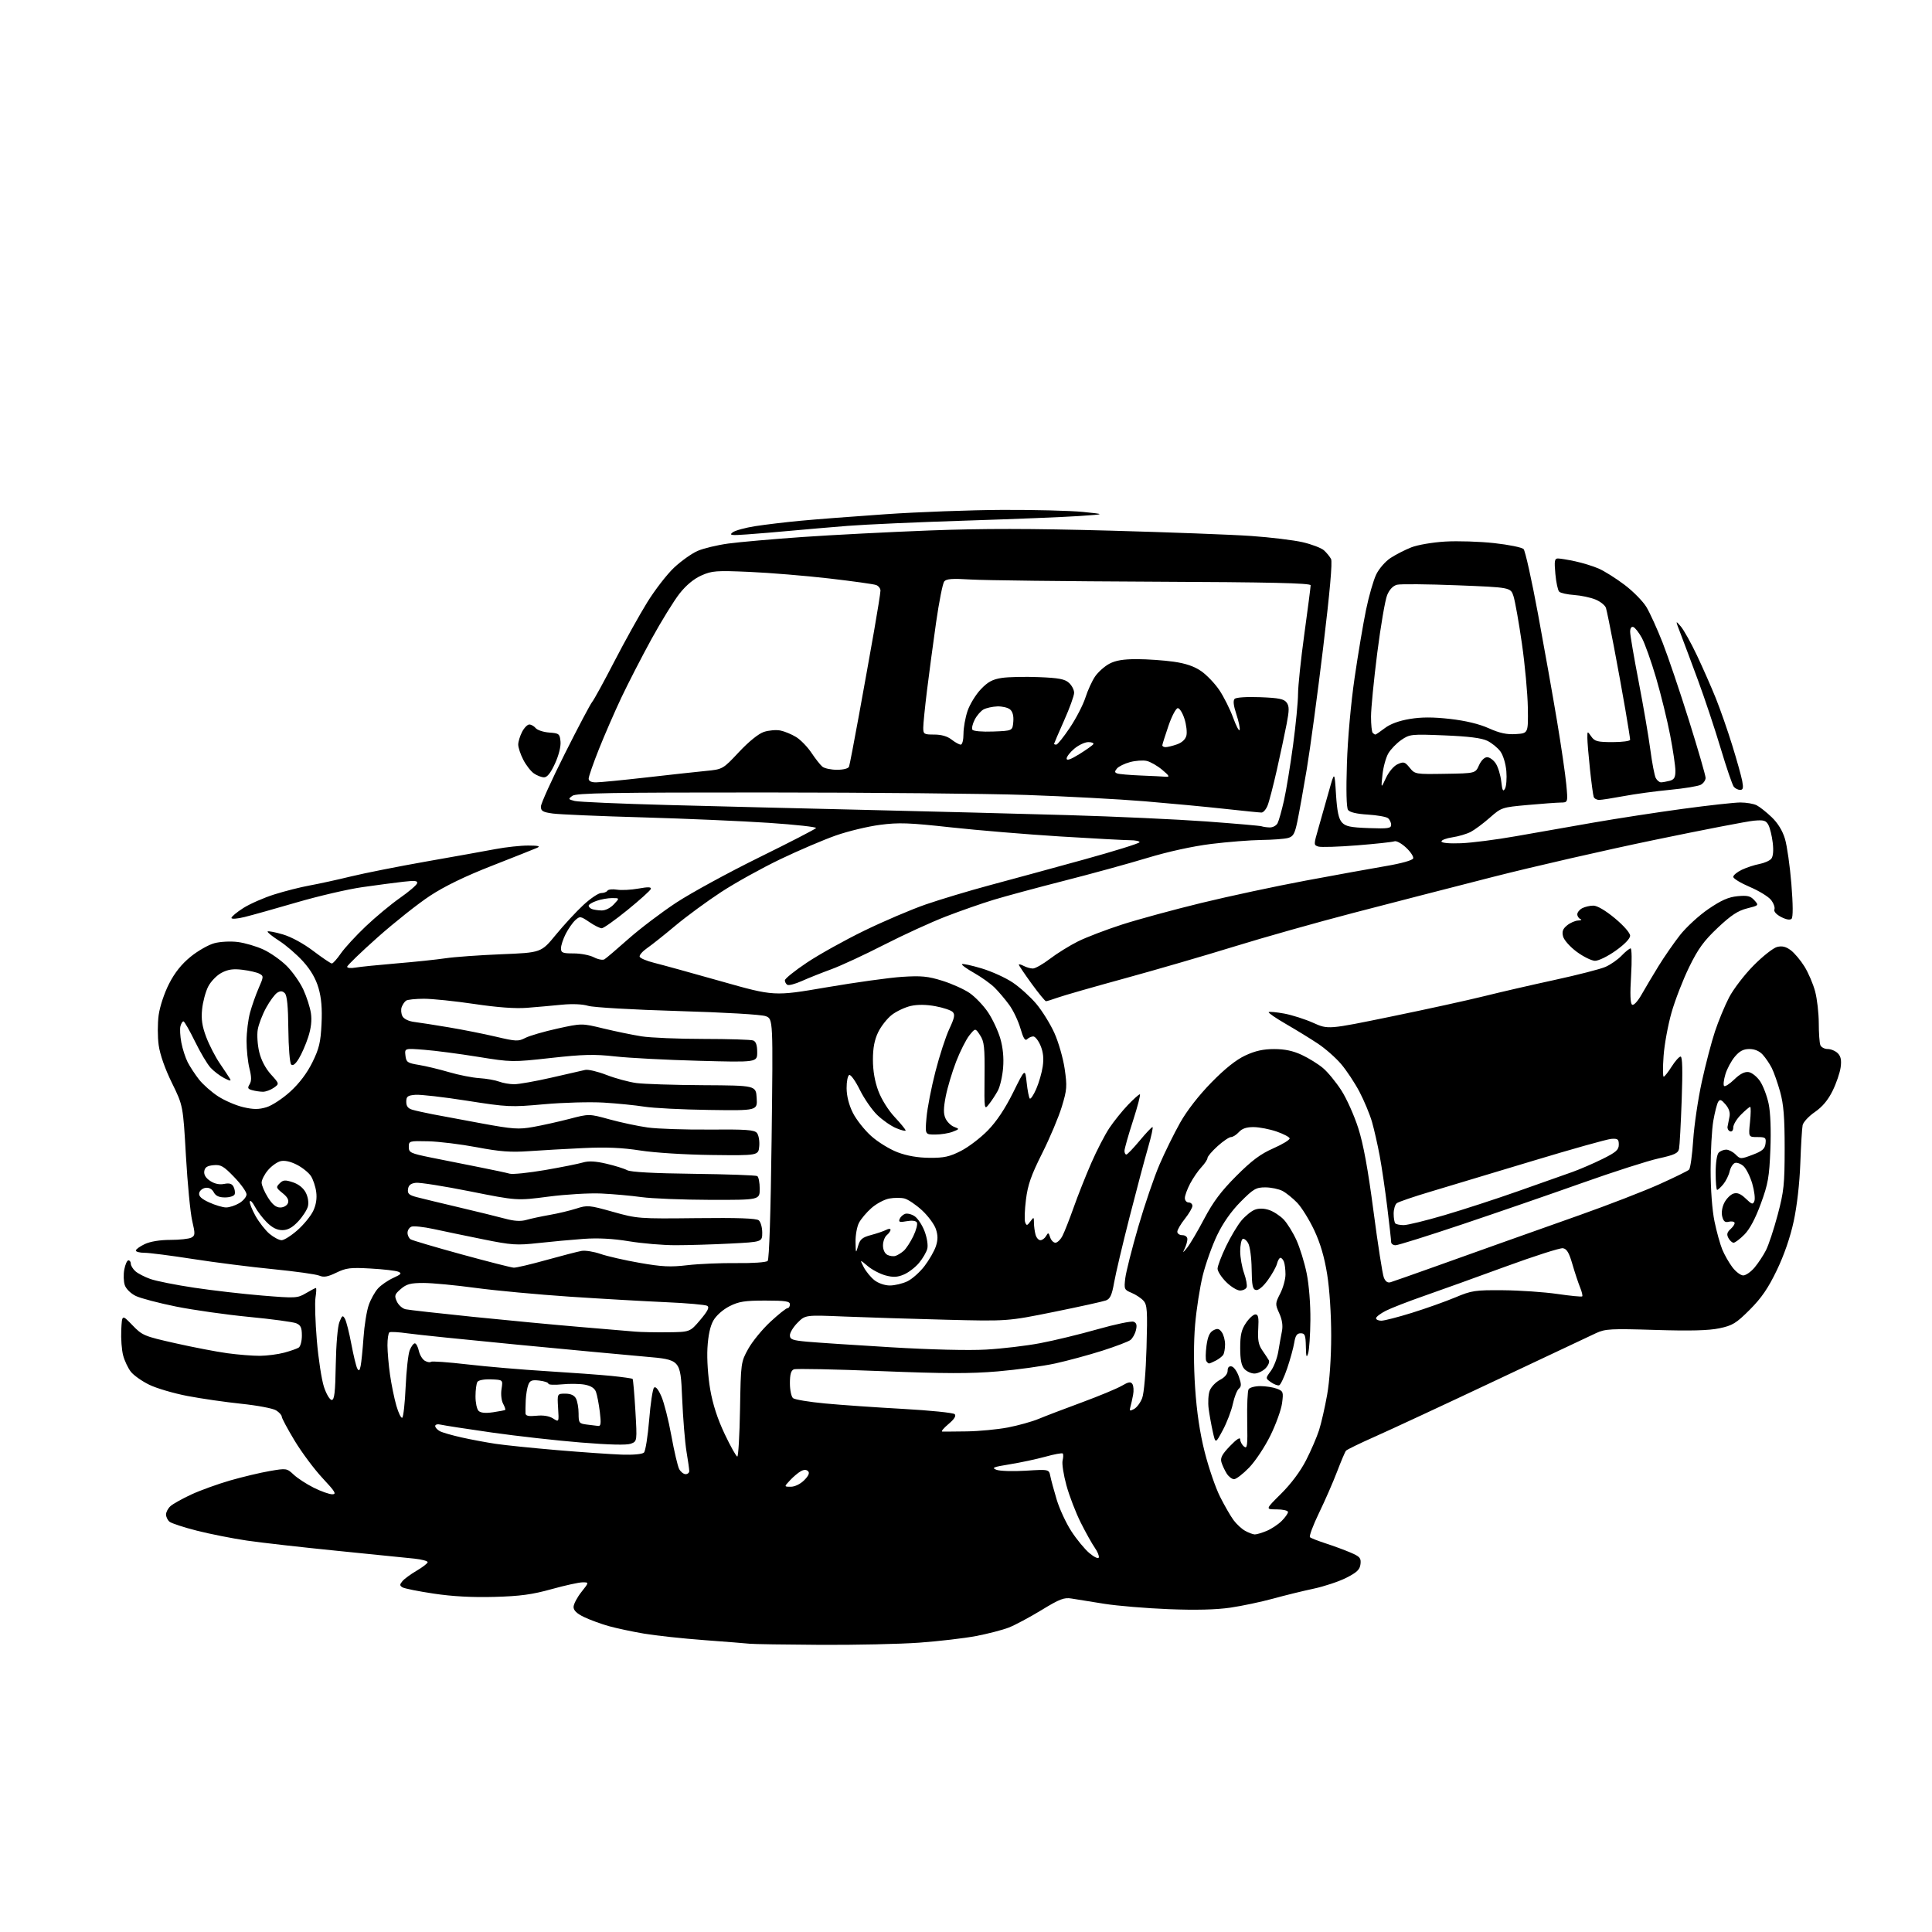 <?xml version="1.0" encoding="UTF-8" standalone="no"?>
<svg 
  version="1.1" 
  xmlns="http://www.w3.org/2000/svg" 
  xmlns:xlink="http://www.w3.org/1999/xlink" 
  xmlns:svg="http://www.w3.org/2000/svg"
  xmlns:rdf="http://www.w3.org/1999/02/22-rdf-syntax-ns#"
  xmlns:cc="http://creativecommons.org/ns#"
  xmlns:dc="http://purl.org/dc/elements/1.1/"
  viewBox="0 0 768 768"
  width="768"
  height="768"
>
<style>svg {background-color: white; }</style>"
<path stroke="none" fill="black" fill-rule="evenodd" d="M326.00,653.85C311.98,653.77 299.38,653.57 298.00,653.41C296.62,653.26 288.52,652.61 280.00,651.98C271.48,651.35 260.68,650.18 256.00,649.39C251.32,648.60 245.03,647.25 242.00,646.41C238.97,645.56 234.59,643.95 232.25,642.84C229.32,641.45 228.00,640.19 228.00,638.80C228.00,637.70 229.39,635.04 231.08,632.89C234.17,629.00 234.17,629.00 231.60,629.00C230.18,629.00 224.63,630.22 219.26,631.71C211.54,633.86 206.79,634.51 196.50,634.79C187.78,635.03 179.86,634.61 172.43,633.49C166.34,632.58 160.74,631.46 159.99,630.99C158.84,630.29 158.84,629.89 159.98,628.52C160.73,627.62 163.29,625.74 165.67,624.35C168.05,622.95 170.00,621.44 170.00,620.98C170.00,620.52 167.64,619.89 164.75,619.58C161.86,619.27 148.03,617.87 134.00,616.47C119.97,615.07 103.85,613.24 98.17,612.41C92.49,611.57 83.55,609.81 78.31,608.48C73.06,607.15 68.15,605.54 67.39,604.91C66.62,604.27 66.00,602.98 66.00,602.03C66.00,601.09 66.79,599.59 67.77,598.71C68.74,597.83 72.45,595.76 76.02,594.10C79.58,592.45 86.55,589.93 91.50,588.50C96.45,587.08 103.53,585.39 107.24,584.76C113.84,583.62 114.02,583.65 116.74,586.19C118.26,587.62 121.85,589.96 124.72,591.39C127.59,592.83 130.90,594.00 132.08,594.00C133.88,594.00 133.25,592.96 128.24,587.60C124.95,584.08 119.95,577.38 117.13,572.71C114.31,568.04 112.00,563.73 112.00,563.13C112.00,562.54 110.99,561.41 109.75,560.64C108.51,559.86 102.33,558.69 96.00,558.03C89.67,557.37 80.02,555.98 74.54,554.93C69.06,553.88 62.21,551.87 59.31,550.45C56.42,549.04 53.14,546.72 52.03,545.31C50.92,543.89 49.53,540.98 48.96,538.84C48.38,536.69 48.04,532.14 48.20,528.72C48.50,522.50 48.50,522.50 52.62,526.77C56.57,530.87 57.26,531.16 69.62,533.94C76.70,535.54 86.02,537.33 90.32,537.92C94.62,538.51 100.47,538.98 103.32,538.96C106.17,538.93 110.53,538.37 113.00,537.70C115.47,537.03 118.06,536.13 118.75,535.68C119.44,535.24 120.00,533.10 120.00,530.92C120.00,527.76 119.55,526.77 117.75,526.02C116.51,525.50 108.08,524.36 99.00,523.49C89.92,522.61 76.88,520.76 70.00,519.38C63.12,517.99 55.93,516.10 54.01,515.18C52.01,514.22 50.13,512.38 49.62,510.90C49.12,509.47 49.03,506.66 49.41,504.65C49.78,502.64 50.52,501.00 51.05,501.00C51.57,501.00 52.00,501.61 52.00,502.35C52.00,503.08 52.81,504.42 53.80,505.32C54.79,506.21 57.48,507.61 59.78,508.42C62.08,509.24 69.94,510.80 77.23,511.89C84.53,512.99 96.71,514.39 104.30,515.01C117.53,516.09 118.24,516.06 121.61,514.07C123.54,512.93 125.32,512.00 125.57,512.00C125.82,512.00 125.75,513.69 125.42,515.77C125.09,517.84 125.33,525.53 125.95,532.87C126.57,540.20 127.85,548.52 128.79,551.35C129.73,554.19 131.11,556.50 131.86,556.50C132.93,556.50 133.28,553.52 133.47,542.50C133.61,534.44 134.23,527.23 134.93,525.50C136.00,522.85 136.25,522.70 137.13,524.26C137.67,525.23 138.81,529.73 139.66,534.26C140.51,538.79 141.57,543.17 142.02,543.99C142.66,545.14 142.96,544.92 143.36,542.99C143.65,541.62 144.16,536.55 144.50,531.72C144.83,526.89 145.77,521.06 146.59,518.75C147.40,516.44 149.06,513.47 150.28,512.15C151.50,510.82 154.22,508.95 156.31,508.00C159.50,506.55 159.83,506.14 158.31,505.52C157.32,505.11 152.38,504.54 147.34,504.26C139.33,503.80 137.61,504.01 133.71,505.90C130.25,507.58 128.70,507.84 126.87,507.07C125.57,506.53 117.30,505.38 108.50,504.51C99.70,503.65 85.37,501.83 76.66,500.47C67.95,499.11 59.29,498.00 57.41,498.00C55.54,498.00 54.00,497.60 54.00,497.11C54.00,496.63 55.59,495.47 57.53,494.55C59.74,493.51 63.57,492.88 67.72,492.88C71.37,492.88 75.13,492.47 76.06,491.97C77.60,491.15 77.63,490.53 76.40,485.28C75.66,482.10 74.54,470.50 73.91,459.50C72.77,439.50 72.77,439.50 68.35,430.49C65.59,424.88 63.60,419.22 63.08,415.49C62.62,412.20 62.62,406.81 63.07,403.51C63.54,400.11 65.32,394.74 67.20,391.07C69.45,386.65 72.16,383.26 75.74,380.34C78.61,378.00 82.86,375.57 85.18,374.95C87.54,374.31 91.63,374.10 94.50,374.46C97.31,374.81 101.91,376.16 104.72,377.46C107.53,378.76 111.71,381.71 114.00,384.00C116.29,386.29 119.25,390.49 120.56,393.33C121.88,396.17 123.24,400.40 123.59,402.75C124.02,405.60 123.66,408.74 122.52,412.25C121.59,415.14 119.90,419.00 118.78,420.82C117.42,423.04 116.41,423.81 115.74,423.14C115.19,422.59 114.69,416.31 114.62,409.12C114.54,400.03 114.11,395.72 113.22,394.82C112.29,393.89 111.48,393.83 110.22,394.61C109.28,395.19 107.28,397.88 105.80,400.58C104.31,403.29 102.81,407.20 102.46,409.28C102.10,411.36 102.37,415.36 103.04,418.18C103.81,421.39 105.53,424.69 107.67,427.06C111.08,430.83 111.08,430.83 108.82,432.42C107.57,433.29 105.64,433.99 104.53,433.99C103.41,433.98 101.51,433.71 100.31,433.38C98.50,432.90 98.30,432.49 99.21,431.04C100.01,429.75 100.00,428.04 99.15,424.70C98.52,422.18 98.01,417.28 98.01,413.81C98.02,410.34 98.64,405.25 99.40,402.50C100.15,399.75 101.70,395.37 102.84,392.76C104.82,388.26 104.83,387.98 103.13,387.07C102.15,386.54 99.13,385.84 96.42,385.51C92.72,385.05 90.65,385.34 88.07,386.70C86.16,387.70 83.80,390.14 82.75,392.19C81.72,394.22 80.63,398.27 80.34,401.19C79.94,405.18 80.34,407.92 81.97,412.23C83.16,415.39 85.59,420.11 87.38,422.73C89.17,425.35 90.99,428.10 91.42,428.83C92.01,429.81 91.41,429.74 89.14,428.57C87.45,427.70 85.00,425.84 83.71,424.44C82.41,423.04 79.61,418.32 77.48,413.95C75.34,409.58 73.29,406.00 72.92,406.00C72.54,406.00 72.01,406.86 71.73,407.92C71.45,408.98 71.61,411.90 72.08,414.41C72.55,416.92 73.69,420.44 74.60,422.24C75.52,424.03 77.56,427.14 79.14,429.15C80.72,431.15 84.16,434.18 86.79,435.87C89.42,437.56 93.91,439.48 96.76,440.13C100.78,441.06 102.85,441.06 105.92,440.14C108.12,439.48 112.35,436.70 115.42,433.90C119.03,430.60 122.07,426.56 124.17,422.30C126.87,416.82 127.46,414.33 127.81,407.03C128.11,400.89 127.75,396.66 126.62,392.77C125.53,389.03 123.55,385.60 120.51,382.22C118.03,379.47 113.74,375.76 110.96,373.98C108.19,372.20 106.13,370.53 106.39,370.28C106.64,370.02 109.35,370.54 112.40,371.43C115.73,372.40 120.58,375.03 124.53,378.02C128.15,380.76 131.47,383.00 131.92,383.00C132.36,383.00 133.98,381.20 135.50,378.99C137.03,376.79 141.48,371.95 145.39,368.24C149.30,364.53 155.39,359.47 158.93,356.99C162.46,354.52 165.55,351.90 165.79,351.16C166.13,350.10 165.02,349.97 160.36,350.50C157.14,350.86 149.81,351.83 144.08,352.65C138.35,353.46 126.65,356.18 118.08,358.68C109.51,361.18 100.14,363.81 97.25,364.52C94.27,365.26 92.00,365.42 92.00,364.89C92.00,364.38 94.14,362.60 96.75,360.94C99.36,359.29 104.89,356.86 109.04,355.55C113.19,354.24 119.49,352.64 123.04,352.00C126.59,351.36 134.00,349.74 139.50,348.40C145.00,347.06 158.50,344.39 169.50,342.45C180.50,340.52 192.88,338.30 197.00,337.52C201.12,336.74 206.97,336.11 210.00,336.12C214.05,336.13 214.97,336.37 213.50,337.03C212.40,337.51 204.33,340.72 195.57,344.15C184.93,348.31 176.76,352.27 170.99,356.06C166.23,359.18 156.87,366.61 150.17,372.55C143.48,378.50 138.00,383.79 138.00,384.30C138.00,384.81 139.46,384.96 141.25,384.64C143.04,384.32 150.35,383.58 157.50,382.98C164.65,382.39 173.43,381.47 177.00,380.94C180.57,380.40 190.62,379.68 199.31,379.33C215.13,378.69 215.13,378.69 220.95,371.59C224.15,367.69 229.08,362.36 231.90,359.75C234.73,357.14 237.90,355.00 238.96,355.00C240.02,355.00 241.14,354.58 241.46,354.07C241.78,353.55 243.49,353.37 245.27,353.66C247.05,353.94 250.88,353.75 253.79,353.22C257.63,352.52 258.98,352.57 258.71,353.38C258.51,354.00 254.33,357.76 249.42,361.75C244.51,365.74 239.91,369.00 239.20,369.00C238.48,369.00 236.25,367.89 234.25,366.52C230.78,364.17 230.51,364.13 228.70,365.77C227.65,366.72 225.94,369.17 224.89,371.21C223.85,373.25 223.00,375.84 223.00,376.96C223.00,378.74 223.63,379.00 228.05,379.00C230.83,379.00 234.44,379.69 236.08,380.54C237.72,381.39 239.61,381.75 240.28,381.34C240.95,380.94 245.25,377.28 249.83,373.21C254.42,369.15 262.97,362.66 268.83,358.81C274.70,354.95 289.50,346.88 301.71,340.86C313.93,334.85 324.14,329.58 324.40,329.16C324.66,328.74 316.24,327.81 305.69,327.10C295.14,326.39 272.55,325.41 255.50,324.92C238.45,324.44 222.36,323.75 219.75,323.39C215.78,322.85 215.00,322.39 215.01,320.62C215.02,319.45 219.32,309.96 224.57,299.52C229.81,289.08 234.69,279.86 235.40,279.02C236.11,278.18 240.06,270.98 244.18,263.00C248.30,255.03 254.20,244.42 257.28,239.44C260.36,234.46 265.18,228.24 267.98,225.62C270.78,223.00 274.96,220.03 277.28,219.01C279.60,217.99 285.10,216.67 289.50,216.07C293.90,215.47 307.18,214.30 319.00,213.47C330.82,212.65 353.55,211.48 369.50,210.87C390.93,210.06 409.60,210.08 441.00,210.93C464.38,211.57 489.75,212.52 497.39,213.06C505.03,213.59 514.23,214.71 517.85,215.54C521.46,216.38 525.27,217.84 526.30,218.77C527.34,219.71 528.60,221.25 529.11,222.20C529.71,223.33 528.63,235.45 525.97,257.49C523.74,275.96 520.81,297.69 519.45,305.79C518.09,313.88 516.42,323.18 515.74,326.46C514.70,331.47 514.10,332.53 512.00,333.11C510.62,333.49 505.89,333.85 501.47,333.90C497.05,333.96 488.05,334.67 481.47,335.48C474.08,336.40 464.34,338.53 456.00,341.06C448.57,343.31 433.73,347.39 423.00,350.12C412.27,352.86 399.68,356.26 395.00,357.68C390.32,359.10 381.77,362.09 376.00,364.32C370.23,366.55 359.17,371.61 351.42,375.57C343.68,379.54 334.23,383.92 330.42,385.31C326.62,386.70 321.36,388.79 318.74,389.97C316.12,391.14 313.53,391.83 312.99,391.49C312.44,391.16 312.00,390.35 312.00,389.69C312.00,389.04 315.94,385.87 320.75,382.66C325.56,379.44 335.80,373.74 343.50,369.99C351.20,366.24 362.21,361.54 367.97,359.54C373.73,357.55 385.21,354.10 393.47,351.88C401.74,349.67 418.51,345.09 430.75,341.72C442.99,338.34 453.00,335.23 453.00,334.79C453.00,334.36 451.31,334.00 449.25,334.00C447.19,333.99 434.70,333.32 421.50,332.51C408.30,331.69 388.73,330.06 378.00,328.89C361.30,327.05 357.25,326.91 349.80,327.89C345.01,328.51 337.13,330.41 332.30,332.10C327.46,333.80 317.52,338.04 310.21,341.54C302.90,345.04 292.32,350.91 286.71,354.58C281.09,358.25 272.90,364.26 268.50,367.94C264.10,371.63 259.02,375.67 257.20,376.92C255.39,378.18 254.07,379.70 254.27,380.31C254.47,380.91 257.08,382.01 260.07,382.75C263.06,383.49 275.00,386.78 286.61,390.07C307.72,396.05 307.72,396.05 328.61,392.47C340.10,390.51 353.60,388.63 358.61,388.31C366.25,387.82 368.85,388.07 374.61,389.87C378.40,391.05 383.30,393.26 385.50,394.79C387.70,396.32 390.97,399.74 392.76,402.41C394.55,405.07 396.74,409.75 397.63,412.80C398.69,416.45 399.08,420.46 398.75,424.47C398.48,427.84 397.54,431.92 396.66,433.55C395.78,435.17 394.20,437.59 393.15,438.91C391.25,441.32 391.25,441.28 391.37,427.88C391.48,416.23 391.25,414.04 389.60,411.53C387.71,408.63 387.71,408.63 385.35,411.56C384.05,413.18 381.68,417.88 380.08,422.00C378.49,426.12 376.63,432.33 375.95,435.80C375.03,440.53 375.00,442.71 375.85,444.58C376.47,445.94 378.00,447.45 379.24,447.93C381.48,448.79 381.48,448.80 378.68,449.90C377.14,450.50 374.03,451.00 371.79,451.00C367.71,451.00 367.71,451.00 368.30,444.25C368.62,440.54 370.21,432.32 371.84,426.00C373.46,419.68 375.95,412.03 377.37,409.01C379.44,404.61 379.70,403.27 378.70,402.27C378.01,401.58 374.92,400.55 371.83,399.98C368.23,399.31 364.74,399.27 362.09,399.87C359.81,400.38 356.44,401.96 354.58,403.37C352.72,404.79 350.26,407.90 349.10,410.29C347.61,413.37 347.00,416.57 347.00,421.28C347.00,425.63 347.74,429.91 349.15,433.66C350.40,437.00 353.11,441.34 355.65,444.05C358.04,446.61 360.00,449.00 360.00,449.37C360.00,449.73 358.31,449.32 356.25,448.46C354.19,447.61 350.79,445.24 348.69,443.20C346.60,441.17 343.49,436.67 341.79,433.22C340.09,429.76 338.20,427.11 337.60,427.32C336.99,427.52 336.52,429.90 336.54,432.60C336.57,435.74 337.46,439.25 339.03,442.37C340.37,445.05 343.64,449.19 346.29,451.57C348.93,453.95 353.66,456.86 356.80,458.05C360.56,459.47 364.88,460.22 369.50,460.25C375.24,460.30 377.48,459.81 381.95,457.53C384.95,456.01 389.77,452.34 392.66,449.38C396.15,445.81 399.52,440.75 402.71,434.33C407.50,424.66 407.50,424.66 408.12,430.37C408.46,433.51 409.02,436.35 409.36,436.69C409.70,437.03 410.84,435.33 411.91,432.90C412.97,430.48 414.14,426.44 414.50,423.93C414.97,420.76 414.70,418.22 413.64,415.68C412.79,413.65 411.49,412.00 410.75,412.00C410.01,412.00 408.91,412.49 408.30,413.10C407.50,413.90 406.77,412.72 405.63,408.79C404.76,405.81 402.76,401.60 401.17,399.44C399.59,397.27 396.99,394.21 395.40,392.62C393.80,391.04 390.12,388.40 387.20,386.75C384.29,385.11 382.13,383.54 382.40,383.27C382.67,382.99 386.18,383.75 390.20,384.95C394.21,386.15 399.80,388.69 402.62,390.60C405.44,392.50 409.63,396.31 411.94,399.04C414.25,401.78 417.48,406.98 419.12,410.60C420.76,414.22 422.60,420.63 423.22,424.85C424.24,431.84 424.14,433.19 422.08,439.95C420.84,444.03 417.34,452.35 414.29,458.42C409.88,467.22 408.56,470.98 407.83,476.89C407.32,480.97 407.18,485.03 407.52,485.91C408.07,487.30 408.32,487.26 409.57,485.56C410.95,483.69 411.00,483.70 411.01,486.06C411.02,487.40 411.30,489.51 411.63,490.75C411.96,491.99 412.83,493.00 413.57,493.00C414.30,493.00 415.32,492.25 415.83,491.34C416.66,489.86 416.84,489.92 417.45,491.84C417.83,493.03 418.77,494.00 419.54,494.00C420.32,494.00 421.59,492.76 422.36,491.25C423.14,489.74 425.13,484.68 426.79,480.00C428.44,475.32 431.59,467.38 433.78,462.36C435.97,457.33 439.23,451.03 441.02,448.36C442.82,445.68 446.11,441.59 448.35,439.25C450.59,436.91 452.73,435.00 453.10,435.00C453.48,435.00 452.26,439.71 450.40,445.47C448.53,451.23 447.00,456.63 447.00,457.47C447.00,458.31 447.34,458.97 447.75,458.94C448.16,458.91 450.52,456.44 453.00,453.47C455.48,450.49 457.78,448.04 458.13,448.03C458.47,448.01 457.67,451.71 456.35,456.25C455.03,460.79 451.71,473.27 448.97,484.00C446.23,494.73 443.49,506.34 442.88,509.82C442.01,514.78 441.31,516.31 439.64,516.94C438.46,517.38 429.18,519.43 419.00,521.49C400.50,525.23 400.50,525.23 376.00,524.61C362.52,524.27 344.44,523.70 335.82,523.35C320.14,522.70 320.14,522.70 317.07,525.78C315.38,527.46 314.00,529.72 314.00,530.78C314.00,532.44 314.96,532.80 320.75,533.34C324.46,533.68 339.43,534.68 354.00,535.55C370.02,536.51 385.05,536.88 392.00,536.48C398.32,536.12 408.00,534.98 413.50,533.93C419.00,532.89 429.24,530.41 436.26,528.41C443.28,526.42 449.74,525.07 450.62,525.41C451.79,525.86 452.04,526.74 451.55,528.76C451.19,530.27 450.20,532.03 449.36,532.67C448.52,533.32 443.48,535.23 438.17,536.93C432.85,538.62 424.45,540.90 419.50,541.99C414.55,543.07 404.25,544.50 396.60,545.15C385.66,546.08 375.74,546.06 349.94,545.03C331.92,544.31 316.46,543.99 315.59,544.33C314.44,544.77 314.00,546.28 314.00,549.85C314.00,552.56 314.56,555.22 315.25,555.79C315.94,556.36 321.68,557.31 328.00,557.90C334.32,558.50 348.27,559.47 359.00,560.06C369.73,560.66 378.95,561.60 379.50,562.15C380.17,562.83 379.36,564.13 377.04,566.08C375.13,567.69 374.01,569.03 374.54,569.07C375.07,569.10 379.47,569.07 384.32,569.00C389.17,568.93 396.51,568.23 400.62,567.45C404.73,566.66 410.21,565.13 412.80,564.06C415.38,562.98 423.12,560.02 430.00,557.49C436.88,554.95 444.03,551.98 445.91,550.88C448.62,549.29 449.48,549.15 450.15,550.19C450.62,550.91 450.74,552.85 450.42,554.50C450.11,556.15 449.62,558.33 449.33,559.34C448.89,560.90 449.11,561.01 450.80,560.11C451.89,559.52 453.35,557.57 454.03,555.77C454.76,553.87 455.48,545.48 455.76,535.71C456.18,520.92 456.03,518.69 454.54,517.05C453.62,516.02 451.48,514.61 449.81,513.92C446.90,512.72 446.79,512.45 447.32,508.08C447.63,505.56 449.95,496.38 452.48,487.67C455.01,478.96 458.81,467.83 460.93,462.92C463.04,458.02 466.74,450.52 469.14,446.26C471.83,441.48 476.57,435.39 481.55,430.31C486.93,424.81 491.39,421.26 495.05,419.56C498.98,417.73 502.17,417.02 506.50,417.02C510.69,417.02 514.01,417.72 517.50,419.35C520.25,420.64 524.04,422.99 525.92,424.58C527.81,426.17 531.07,430.14 533.18,433.40C535.29,436.66 538.32,443.42 539.92,448.42C541.97,454.79 543.78,464.70 545.99,481.51C547.72,494.70 549.57,506.56 550.10,507.86C550.74,509.44 551.62,510.05 552.78,509.70C553.73,509.42 561.70,506.61 570.50,503.47C579.30,500.32 591.23,496.06 597.00,494.00C602.77,491.94 616.73,486.99 628.00,483.00C639.27,479.01 653.45,473.52 659.50,470.81C665.55,468.09 670.92,465.46 671.43,464.96C671.94,464.45 672.68,459.18 673.07,453.23C673.46,447.28 675.01,436.83 676.50,430.00C677.99,423.17 680.34,414.19 681.72,410.04C683.09,405.89 685.62,399.80 687.33,396.50C689.05,393.20 693.42,387.49 697.06,383.81C700.70,380.13 704.91,376.81 706.42,376.43C708.40,375.93 709.92,376.29 711.84,377.72C713.30,378.80 715.76,381.72 717.30,384.20C718.84,386.67 720.75,391.13 721.54,394.10C722.33,397.07 722.98,402.73 722.99,406.67C722.99,410.61 723.27,414.55 723.61,415.42C723.94,416.29 725.26,417.00 726.54,417.00C727.81,417.00 729.61,417.76 730.54,418.68C731.76,419.90 732.07,421.42 731.69,424.24C731.41,426.38 729.98,430.57 728.51,433.57C726.69,437.28 724.45,439.97 721.43,442.05C719.00,443.72 716.81,446.08 716.57,447.29C716.32,448.51 715.91,455.35 715.65,462.50C715.37,470.37 714.33,479.45 713.02,485.50C711.64,491.89 709.21,498.92 706.30,504.97C702.87,512.10 700.21,515.97 695.58,520.61C690.13,526.06 688.72,526.92 683.46,528.02C679.22,528.91 671.87,529.10 658.00,528.67C640.33,528.12 638.12,528.24 634.50,529.92C632.30,530.95 614.08,539.53 594.00,549.01C573.92,558.49 552.60,568.40 546.62,571.05C540.64,573.70 535.43,576.23 535.05,576.68C534.67,577.13 533.08,580.88 531.51,585.00C529.94,589.12 526.71,596.52 524.32,601.44C521.94,606.36 520.33,610.69 520.74,611.07C521.16,611.45 523.98,612.55 527.00,613.53C530.02,614.51 534.44,616.13 536.82,617.15C540.59,618.76 541.09,619.33 540.82,621.74C540.56,623.94 539.43,625.04 535.17,627.20C532.25,628.68 526.40,630.63 522.17,631.53C517.95,632.42 510.68,634.21 506.00,635.50C501.32,636.78 493.71,638.39 489.07,639.07C483.45,639.89 475.31,640.09 464.57,639.67C455.73,639.32 444.23,638.36 439.00,637.54C433.77,636.71 427.93,635.77 426.00,635.45C423.00,634.94 421.28,635.60 414.00,640.04C409.32,642.89 403.48,646.01 401.00,646.98C398.52,647.94 392.68,649.46 388.00,650.35C383.32,651.24 373.20,652.42 365.50,652.98C357.80,653.54 340.02,653.93 326.00,653.85zM436.79,619.13C436.99,618.52 436.28,616.79 435.20,615.26C434.13,613.74 431.62,609.26 429.63,605.29C427.64,601.33 425.07,594.65 423.92,590.45C422.77,586.25 422.08,581.80 422.40,580.56C422.71,579.31 422.74,578.07 422.46,577.79C422.18,577.51 419.07,578.08 415.56,579.06C412.04,580.03 405.67,581.39 401.41,582.08C394.86,583.14 394.03,583.47 396.08,584.26C397.41,584.78 402.66,584.94 407.74,584.63C416.98,584.06 416.98,584.06 417.52,586.78C417.82,588.27 418.95,592.48 420.05,596.12C421.14,599.76 423.75,605.39 425.84,608.63C427.94,611.88 431.18,615.81 433.04,617.38C434.95,618.98 436.58,619.75 436.79,619.13zM498.78,609.96C499.49,609.98 501.62,609.35 503.52,608.56C505.42,607.76 508.11,605.98 509.49,604.60C510.87,603.22 512.00,601.62 512.00,601.05C512.00,600.47 509.97,600.00 507.49,600.00C502.98,600.00 502.98,600.00 509.28,593.75C513.20,589.86 516.94,584.86 519.17,580.50C521.14,576.65 523.47,571.25 524.35,568.50C525.23,565.75 526.67,559.45 527.55,554.50C528.53,549.01 529.16,539.85 529.17,531.00C529.17,522.39 528.52,512.44 527.56,506.50C526.46,499.67 524.83,494.12 522.41,489.00C520.47,484.88 517.44,480.00 515.69,478.16C513.94,476.33 511.28,474.19 509.80,473.41C508.31,472.64 505.24,472.00 502.97,472.00C499.27,472.00 498.25,472.60 493.14,477.75C489.43,481.49 486.18,486.12 483.83,491.00C481.85,495.12 479.28,502.32 478.12,507.00C476.97,511.68 475.60,520.45 475.08,526.50C474.48,533.42 474.48,542.77 475.08,551.71C475.73,561.35 476.95,569.55 478.89,577.24C480.47,583.47 483.21,591.45 484.99,594.97C486.76,598.50 489.18,602.69 490.36,604.28C491.54,605.88 493.62,607.80 495.00,608.55C496.38,609.31 498.08,609.94 498.78,609.96zM314.37,591.00C315.96,591.00 318.16,589.93 319.67,588.42C321.41,586.68 321.92,585.52 321.23,584.83C320.55,584.15 319.60,584.14 318.36,584.82C317.34,585.37 315.41,586.98 314.08,588.41C311.65,591.00 311.65,591.00 314.37,591.00zM490.56,588.00C489.73,588.00 488.41,586.99 487.63,585.75C486.85,584.51 485.91,582.50 485.54,581.27C485.03,579.54 485.78,578.11 488.94,574.82C491.52,572.14 493.00,571.17 493.00,572.18C493.00,573.04 493.67,574.31 494.50,575.00C495.81,576.09 495.97,574.87 495.78,564.87C495.67,558.62 495.92,552.94 496.34,552.25C496.77,551.56 498.86,551.00 500.99,551.00C503.13,551.00 506.08,551.46 507.57,552.03C510.11,552.99 510.23,553.32 509.64,557.78C509.30,560.37 507.21,566.17 505.00,570.66C502.79,575.15 498.98,580.89 496.53,583.41C494.08,585.94 491.39,588.00 490.56,588.00zM272.54,586.00C273.34,586.00 274.00,585.44 273.99,584.75C273.99,584.06 273.49,580.58 272.89,577.00C272.29,573.42 271.50,563.75 271.15,555.50C270.50,540.50 270.50,540.50 256.50,539.29C248.80,538.62 225.85,536.47 205.50,534.51C185.15,532.55 165.60,530.54 162.06,530.03C158.52,529.53 155.26,529.34 154.81,529.62C154.37,529.89 154.01,532.23 154.02,534.81C154.03,537.39 154.49,542.65 155.04,546.50C155.59,550.35 156.72,555.88 157.56,558.79C158.39,561.69 159.45,563.84 159.90,563.56C160.35,563.28 160.96,557.75 161.25,551.28C161.54,544.80 162.26,538.26 162.86,536.75C163.46,535.24 164.38,534.00 164.90,534.00C165.42,534.00 166.14,535.35 166.50,537.01C166.87,538.66 167.97,540.45 168.95,540.97C169.93,541.50 171.00,541.67 171.32,541.34C171.65,541.02 178.12,541.48 185.71,542.36C193.29,543.25 207.51,544.46 217.31,545.06C227.10,545.66 238.71,546.51 243.10,546.95C247.50,547.40 251.26,547.93 251.47,548.14C251.68,548.35 252.17,554.01 252.57,560.73C253.28,572.94 253.28,572.94 250.79,573.89C249.16,574.51 242.28,574.35 230.90,573.42C221.33,572.65 205.40,570.86 195.50,569.45C185.60,568.04 176.49,566.63 175.25,566.33C173.97,566.02 173.00,566.25 173.00,566.86C173.00,567.45 173.83,568.37 174.85,568.92C175.86,569.46 179.80,570.59 183.60,571.43C187.39,572.28 193.43,573.40 197.00,573.94C200.57,574.48 211.60,575.61 221.50,576.45C231.40,577.29 242.96,578.09 247.20,578.24C251.77,578.39 255.34,578.06 255.99,577.41C256.59,576.81 257.51,570.98 258.05,564.45C258.58,557.93 259.45,552.15 259.98,551.62C260.61,550.99 261.64,552.21 262.90,555.07C263.97,557.51 265.76,564.56 266.88,570.74C268.00,576.92 269.40,582.88 269.99,583.99C270.59,585.09 271.73,586.00 272.54,586.00zM293.09,579.00C293.50,579.00 293.99,570.56 294.17,560.25C294.50,541.63 294.52,541.46 297.45,536.17C299.08,533.24 303.04,528.40 306.26,525.42C309.48,522.44 312.54,520.00 313.06,520.00C313.58,520.00 314.00,519.33 314.00,518.50C314.00,517.27 312.25,517.00 304.21,517.00C296.04,517.00 293.69,517.37 289.98,519.25C287.40,520.56 284.73,522.92 283.60,524.89C282.30,527.14 281.51,530.83 281.22,535.89C280.97,540.29 281.44,547.23 282.32,552.33C283.35,558.28 285.24,564.08 288.09,570.08C290.42,574.99 292.67,579.00 293.09,579.00zM486.10,568.47C483.18,573.94 483.18,573.94 482.12,569.22C481.54,566.62 480.79,562.48 480.46,560.00C480.13,557.52 480.32,554.28 480.88,552.80C481.45,551.31 483.28,549.39 484.96,548.52C486.84,547.55 488.00,546.17 488.00,544.90C488.00,543.56 488.55,542.96 489.60,543.18C490.47,543.35 491.77,545.18 492.47,547.23C493.52,550.28 493.51,551.16 492.44,552.05C491.73,552.64 490.66,555.35 490.08,558.06C489.50,560.78 487.71,565.46 486.10,568.47zM237.82,566.84C238.85,566.96 238.99,565.74 238.44,561.25C238.05,558.09 237.36,554.51 236.91,553.30C236.36,551.82 234.91,550.89 232.45,550.42C230.44,550.05 226.37,549.99 223.40,550.30C220.43,550.60 218.00,550.49 218.00,550.04C218.00,549.59 216.38,549.03 214.40,548.80C211.43,548.45 210.66,548.75 209.99,550.52C209.54,551.70 209.09,554.43 208.99,556.58C208.89,558.74 208.85,561.11 208.90,561.86C208.97,562.84 210.16,563.09 213.25,562.78C215.98,562.50 218.34,562.89 219.85,563.86C222.21,565.37 222.21,565.37 221.85,559.68C221.50,554.00 221.50,554.00 224.71,554.00C226.87,554.00 228.27,554.64 228.96,555.93C229.53,557.00 230.00,559.67 230.00,561.87C230.00,565.64 230.19,565.90 233.25,566.28C235.04,566.50 237.09,566.75 237.82,566.84zM195.98,561.40C198.46,561.04 200.65,560.61 200.83,560.46C201.01,560.30 200.63,559.17 199.97,557.95C199.31,556.70 199.04,554.15 199.37,552.12C199.94,548.50 199.94,548.50 195.24,548.32C192.52,548.21 190.22,548.63 189.78,549.32C189.37,549.97 189.02,552.55 189.02,555.05C189.01,557.55 189.55,560.15 190.23,560.83C191.05,561.65 192.95,561.84 195.98,561.40zM508.48,550.68C507.92,550.86 506.46,550.31 505.24,549.46C503.02,547.90 503.02,547.90 505.19,544.96C506.38,543.35 507.71,539.88 508.14,537.26C508.57,534.64 509.22,531.01 509.59,529.19C510.03,526.97 509.68,524.61 508.53,522.07C506.88,518.41 506.89,518.13 508.91,514.18C510.06,511.92 511.00,508.52 511.00,506.62C511.00,504.72 510.73,502.45 510.39,501.58C510.06,500.71 509.43,500.00 509.00,500.00C508.57,500.00 507.96,501.04 507.64,502.31C507.32,503.58 505.67,506.54 503.98,508.87C502.13,511.43 500.25,513.00 499.27,512.81C497.95,512.56 497.63,511.04 497.55,504.50C497.50,500.04 496.89,495.49 496.18,494.22C495.48,492.97 494.47,492.21 493.95,492.53C493.43,492.85 493.00,495.06 493.00,497.43C493.00,499.81 493.69,503.70 494.53,506.08C495.37,508.46 495.83,510.99 495.56,511.71C495.29,512.42 494.10,513.00 492.93,513.00C491.76,513.00 489.27,511.47 487.40,509.60C485.53,507.73 484.00,505.35 484.00,504.32C484.00,503.29 485.51,499.31 487.35,495.47C489.19,491.64 491.96,487.00 493.51,485.16C495.06,483.33 497.44,481.40 498.81,480.88C500.41,480.27 502.41,480.31 504.48,480.99C506.23,481.57 508.84,483.27 510.28,484.77C511.71,486.27 514.01,489.98 515.37,493.00C516.74,496.02 518.57,501.97 519.43,506.21C520.34,510.69 520.96,518.44 520.90,524.71C520.85,530.64 520.44,536.62 520.00,538.00C519.37,539.97 519.18,539.38 519.10,535.25C519.01,530.74 518.72,530.00 517.05,530.00C515.56,530.00 514.94,530.90 514.48,533.75C514.14,535.81 512.88,540.39 511.68,543.93C510.48,547.46 509.04,550.50 508.48,550.68zM498.65,546.00C497.37,546.00 495.57,545.18 494.65,544.17C493.47,542.86 493.00,540.49 493.00,535.82C493.00,530.68 493.48,528.58 495.29,525.90C496.55,524.03 498.24,522.50 499.04,522.50C500.19,522.50 500.43,523.72 500.17,528.23C499.91,532.63 500.27,534.59 501.75,536.73C502.81,538.25 503.99,540.05 504.37,540.71C504.76,541.38 504.16,542.84 503.04,543.96C501.92,545.08 499.94,546.00 498.65,546.00zM480.62,542.00C480.35,542.00 479.85,541.56 479.52,541.03C479.19,540.50 479.23,537.78 479.59,535.00C480.08,531.36 480.84,529.62 482.30,528.84C483.94,527.96 484.60,528.10 485.67,529.56C486.40,530.56 486.99,532.76 486.98,534.44C486.98,536.12 486.64,538.00 486.23,538.60C485.83,539.21 484.52,540.22 483.32,540.85C482.11,541.48 480.90,542.00 480.62,542.00zM265.39,529.60C274.28,529.50 274.28,529.50 278.36,524.69C281.35,521.15 282.09,519.67 281.15,519.09C280.45,518.66 273.04,518.00 264.69,517.64C256.33,517.27 239.15,516.29 226.50,515.45C213.85,514.60 196.99,513.03 189.04,511.96C181.09,510.88 171.78,510.00 168.35,510.00C163.22,510.00 161.62,510.42 159.34,512.38C156.86,514.52 156.70,515.04 157.75,517.35C158.40,518.78 159.96,520.17 161.22,520.45C162.47,520.73 174.53,522.08 188.00,523.46C201.47,524.84 220.60,526.65 230.50,527.48C240.40,528.31 250.30,529.15 252.50,529.34C254.70,529.54 260.50,529.65 265.39,529.60zM549.09,525.00C550.25,525.00 555.74,523.59 561.30,521.86C566.86,520.13 574.58,517.38 578.46,515.76C585.01,513.00 586.34,512.80 597.50,512.89C604.10,512.94 613.77,513.61 619.00,514.36C624.23,515.12 628.70,515.56 628.95,515.33C629.20,515.11 628.82,513.48 628.09,511.71C627.37,509.95 626.00,505.80 625.04,502.50C623.72,497.93 622.82,496.43 621.26,496.19C620.13,496.03 609.83,499.33 598.36,503.53C586.88,507.73 572.37,512.96 566.10,515.14C559.84,517.32 552.97,519.99 550.85,521.07C548.73,522.16 547.00,523.48 547.00,524.02C547.00,524.56 547.94,525.00 549.09,525.00zM353.73,511.00C355.64,511.00 358.76,510.26 360.66,509.36C362.57,508.45 365.65,505.72 367.51,503.28C369.37,500.84 371.40,497.31 372.02,495.43C372.86,492.88 372.87,491.12 372.03,488.58C371.41,486.70 368.92,483.34 366.51,481.11C364.09,478.89 360.96,476.78 359.55,476.42C358.14,476.07 355.41,476.08 353.47,476.44C351.54,476.80 348.37,478.49 346.43,480.20C344.49,481.90 342.25,484.56 341.45,486.10C340.65,487.64 340.04,491.06 340.09,493.70C340.18,498.35 340.21,498.40 341.11,495.28C341.88,492.62 342.76,491.88 346.27,490.94C348.60,490.32 351.29,489.40 352.25,488.90C353.24,488.38 354.00,488.37 354.00,488.87C354.00,489.36 353.32,490.32 352.50,491.00C351.68,491.68 351.00,493.52 351.00,495.09C351.00,496.78 351.70,498.29 352.75,498.83C353.71,499.32 355.18,499.51 356.00,499.23C356.82,498.96 358.28,498.06 359.22,497.24C360.17,496.41 361.90,493.78 363.05,491.40C364.21,489.01 364.84,486.55 364.46,485.94C364.04,485.25 362.46,485.07 360.40,485.45C357.69,485.96 357.14,485.80 357.59,484.62C357.90,483.81 358.86,482.88 359.72,482.55C360.58,482.22 362.30,482.62 363.54,483.44C364.79,484.25 366.58,486.94 367.52,489.42C368.50,491.97 368.97,494.98 368.62,496.38C368.28,497.74 366.78,500.29 365.30,502.06C363.81,503.83 361.09,505.90 359.26,506.66C356.70,507.74 355.02,507.81 352.01,507.00C349.85,506.42 346.66,504.75 344.92,503.28C341.75,500.61 341.75,500.61 343.35,503.72C344.24,505.43 346.15,507.76 347.61,508.91C349.15,510.12 351.74,511.00 353.73,511.00zM692.96,507.00C693.99,507.00 696.01,505.59 697.46,503.87C698.91,502.14 700.95,499.06 701.99,497.01C703.04,494.97 705.14,488.62 706.66,482.90C709.13,473.61 709.42,470.79 709.43,456.50C709.43,444.15 709.02,439.03 707.64,434.04C706.65,430.49 705.15,426.22 704.30,424.54C703.46,422.87 701.84,420.49 700.71,419.25C699.39,417.80 697.50,417.00 695.41,417.00C693.04,417.00 691.50,417.81 689.62,420.05C688.21,421.72 686.52,424.87 685.87,427.05C685.21,429.23 684.98,431.32 685.35,431.69C685.73,432.06 687.55,430.89 689.40,429.10C691.67,426.89 693.53,425.94 695.10,426.17C696.38,426.35 698.43,427.99 699.66,429.81C700.88,431.63 702.42,435.68 703.07,438.81C703.80,442.33 704.06,449.27 703.75,457.00C703.31,467.93 702.84,470.63 699.95,478.50C697.81,484.36 695.53,488.64 693.43,490.75C691.65,492.54 689.72,494.00 689.14,494.00C688.55,494.00 687.62,493.16 687.07,492.13C686.30,490.68 686.51,489.85 688.01,488.49C689.08,487.52 689.74,486.39 689.48,485.96C689.21,485.54 688.16,485.41 687.13,485.68C685.75,486.04 685.09,485.48 684.61,483.57C684.22,482.01 684.56,479.82 685.47,478.06C686.30,476.46 687.93,474.84 689.08,474.47C690.60,473.99 691.97,474.55 693.96,476.46C696.42,478.82 696.81,478.93 697.40,477.41C697.76,476.47 697.38,473.37 696.55,470.52C695.72,467.68 694.15,464.54 693.06,463.55C691.97,462.57 690.43,462.01 689.63,462.31C688.84,462.62 687.90,464.13 687.55,465.68C687.19,467.23 686.06,469.51 685.04,470.75C684.02,471.99 682.91,473.00 682.59,473.00C682.27,473.00 682.00,469.94 682.00,466.20C682.00,462.24 682.50,458.90 683.20,458.20C683.86,457.54 685.21,457.00 686.20,457.00C687.19,457.00 688.87,457.87 689.93,458.93C691.81,460.81 691.97,460.82 696.68,459.04C700.54,457.58 701.56,456.70 701.82,454.61C702.11,452.23 701.82,452.00 698.58,452.00C695.03,452.00 695.03,452.00 695.66,446.00C696.00,442.70 696.03,440.00 695.72,440.00C695.41,440.00 693.77,441.38 692.08,443.08C690.38,444.77 689.00,447.06 689.00,448.16C689.00,449.33 688.48,449.98 687.75,449.73C687.06,449.48 686.60,448.66 686.72,447.89C686.84,447.13 687.18,445.38 687.48,444.00C687.84,442.33 687.33,440.69 685.94,439.05C684.27,437.09 683.69,436.88 683.00,438.00C682.52,438.77 681.66,442.16 681.07,445.53C680.48,448.90 680.00,457.61 680.00,464.87C680.00,472.84 680.61,481.03 681.53,485.49C682.37,489.57 683.77,494.61 684.63,496.70C685.49,498.79 687.30,501.96 688.65,503.75C690.00,505.54 691.94,507.00 692.96,507.00zM204.23,503.92C205.19,503.97 211.04,502.59 217.23,500.86C223.43,499.14 229.72,497.51 231.21,497.25C232.70,497.00 236.08,497.54 238.71,498.46C241.34,499.37 248.36,500.98 254.29,502.01C263.16,503.57 266.55,503.73 273.29,502.93C277.81,502.40 286.60,502.03 292.83,502.10C299.21,502.18 304.60,501.80 305.16,501.24C305.77,500.63 306.37,482.09 306.73,452.66C307.31,405.07 307.31,405.07 304.41,403.95C302.70,403.30 288.25,402.45 269.50,401.90C251.72,401.38 235.86,400.46 233.81,399.84C231.54,399.15 227.48,398.98 223.31,399.39C219.56,399.77 213.35,400.32 209.50,400.62C204.88,400.99 197.74,400.47 188.50,399.09C180.80,397.95 171.80,397.02 168.50,397.02C165.20,397.03 162.02,397.36 161.43,397.77C160.84,398.17 160.05,399.32 159.68,400.32C159.31,401.32 159.45,402.96 159.98,403.97C160.57,405.06 162.46,405.97 164.73,406.25C166.80,406.51 173.00,407.47 178.50,408.40C184.00,409.32 192.40,410.99 197.16,412.11C205.14,413.99 206.05,414.03 208.84,412.58C210.51,411.72 216.23,410.06 221.57,408.88C231.27,406.75 231.27,406.75 239.88,408.84C244.62,409.99 251.43,411.39 255.00,411.96C258.57,412.52 269.68,412.99 279.67,412.99C289.66,413.00 298.55,413.27 299.42,413.61C300.50,414.02 301.00,415.49 301.00,418.26C301.00,422.31 301.00,422.31 277.75,421.68C264.96,421.34 250.00,420.56 244.50,419.94C236.22,419.02 231.83,419.13 218.98,420.56C203.63,422.26 203.32,422.25 189.98,420.10C182.57,418.90 172.98,417.64 168.67,417.31C160.84,416.69 160.84,416.69 161.17,419.60C161.47,422.24 161.95,422.57 166.50,423.32C169.25,423.77 174.65,425.07 178.50,426.20C182.35,427.33 187.78,428.41 190.57,428.58C193.35,428.76 196.87,429.38 198.38,429.95C199.89,430.53 202.61,431.00 204.41,431.00C206.22,431.00 212.83,429.83 219.10,428.40C225.37,426.96 231.45,425.57 232.61,425.31C233.77,425.04 237.59,425.94 241.11,427.31C244.62,428.67 249.97,430.12 253.00,430.53C256.02,430.93 267.95,431.32 279.50,431.38C300.50,431.50 300.50,431.50 300.79,436.50C301.09,441.50 301.09,441.50 281.79,441.22C271.18,441.07 259.64,440.48 256.14,439.92C252.64,439.36 245.36,438.63 239.96,438.30C234.56,437.98 223.92,438.27 216.32,438.95C203.02,440.15 201.86,440.10 185.60,437.55C176.31,436.09 167.08,435.03 165.10,435.20C162.02,435.46 161.50,435.86 161.50,437.98C161.50,439.76 162.20,440.65 164.00,441.16C165.38,441.56 168.97,442.35 172.00,442.94C175.03,443.52 183.79,445.16 191.47,446.57C203.92,448.86 206.15,449.02 211.97,447.98C215.56,447.34 222.03,445.90 226.34,444.78C234.17,442.73 234.17,442.73 242.34,444.98C246.83,446.22 253.65,447.66 257.50,448.20C261.35,448.73 272.41,449.10 282.07,449.02C296.57,448.90 299.86,449.13 300.89,450.37C301.57,451.19 301.99,453.54 301.81,455.60C301.50,459.35 301.50,459.35 283.00,459.13C272.34,459.00 260.26,458.24 254.50,457.34C247.33,456.22 240.97,455.95 232.00,456.37C225.12,456.69 215.36,457.25 210.31,457.60C203.02,458.11 198.72,457.79 189.55,456.05C183.19,454.85 174.50,453.78 170.24,453.68C162.66,453.50 162.50,453.55 162.50,455.93C162.50,458.18 163.14,458.48 171.50,460.18C176.45,461.18 185.00,462.89 190.50,463.97C196.00,465.06 201.45,466.22 202.62,466.56C203.78,466.89 210.08,466.24 216.62,465.12C223.15,463.99 229.95,462.64 231.71,462.11C233.98,461.44 236.73,461.58 241.04,462.59C244.40,463.37 248.13,464.53 249.31,465.17C250.72,465.92 259.85,466.42 275.75,466.61C289.10,466.77 300.47,467.18 301.02,467.51C301.56,467.84 302.00,470.12 302.00,472.56C302.00,477.00 302.00,477.00 282.25,476.96C271.39,476.93 259.12,476.44 255.00,475.87C250.88,475.30 243.68,474.65 239.00,474.44C234.32,474.22 224.88,474.78 218.00,475.68C205.50,477.31 205.50,477.31 186.83,473.58C176.56,471.53 166.89,470.00 165.33,470.18C163.30,470.41 162.41,471.12 162.19,472.69C161.93,474.49 162.57,475.07 165.69,475.89C167.78,476.44 175.35,478.27 182.50,479.95C189.65,481.64 197.87,483.65 200.76,484.43C204.45,485.43 206.98,485.58 209.25,484.93C211.03,484.42 215.19,483.53 218.49,482.95C221.80,482.38 226.57,481.24 229.11,480.42C233.49,479.01 234.21,479.07 243.61,481.71C253.31,484.44 253.95,484.49 276.87,484.23C293.28,484.04 300.66,484.30 301.62,485.10C302.38,485.73 303.00,487.92 303.00,489.97C303.00,493.69 303.00,493.69 290.25,494.34C283.24,494.70 273.45,494.99 268.50,494.99C263.55,494.99 255.22,494.29 250.00,493.42C243.60,492.37 237.72,492.06 232.00,492.47C227.32,492.81 219.22,493.55 214.00,494.13C205.34,495.08 203.40,494.95 192.00,492.64C185.12,491.25 176.27,489.41 172.33,488.55C168.38,487.70 164.44,487.28 163.58,487.61C162.71,487.94 162.00,489.04 162.00,490.05C162.00,491.06 162.56,492.23 163.25,492.66C163.94,493.08 173.05,495.77 183.50,498.64C193.95,501.50 203.28,503.88 204.23,503.92zM471.90,496.00C473.02,494.62 476.08,489.45 478.68,484.50C482.25,477.74 485.42,473.50 491.46,467.46C497.63,461.29 501.07,458.72 506.22,456.46C509.92,454.83 512.81,453.05 512.65,452.50C512.50,451.95 510.15,450.73 507.43,449.79C504.72,448.86 500.66,448.07 498.40,448.04C495.54,448.01 493.77,448.60 492.50,450.00C491.50,451.10 490.09,452.00 489.35,452.00C488.61,452.00 486.20,453.63 484.00,455.62C481.80,457.61 480.00,459.72 480.00,460.31C480.00,460.91 478.92,462.54 477.60,463.95C476.28,465.35 474.26,468.29 473.10,470.49C471.95,472.68 471.00,475.26 471.00,476.24C471.00,477.21 471.68,478.00 472.50,478.00C473.32,478.00 474.00,478.61 474.00,479.36C474.00,480.11 472.65,482.42 471.00,484.50C469.35,486.58 468.00,488.89 468.00,489.64C468.00,490.39 468.90,491.00 470.00,491.00C471.15,491.00 472.00,491.67 472.00,492.57C472.00,493.43 471.52,495.11 470.93,496.32C470.02,498.18 470.17,498.13 471.90,496.00zM554.77,495.00C553.80,495.00 553.00,494.42 553.00,493.72C553.00,493.02 552.31,486.83 551.47,479.97C550.63,473.11 549.28,463.90 548.46,459.50C547.64,455.10 546.26,449.02 545.40,446.00C544.53,442.98 542.28,437.57 540.41,434.00C538.53,430.43 535.22,425.44 533.06,422.92C530.90,420.39 526.74,416.74 523.81,414.81C520.89,412.87 515.20,409.38 511.17,407.05C507.14,404.72 504.06,402.60 504.33,402.34C504.59,402.08 507.36,402.34 510.49,402.91C513.61,403.49 518.82,405.15 522.06,406.61C527.95,409.25 527.95,409.25 553.22,404.05C567.13,401.20 583.67,397.57 590.00,395.99C596.33,394.41 608.92,391.51 618.00,389.54C627.08,387.57 636.15,385.24 638.18,384.36C640.20,383.48 643.10,381.47 644.61,379.88C646.13,378.30 647.75,377.00 648.20,377.00C648.66,377.00 648.74,381.88 648.38,387.85C647.93,395.25 648.06,398.92 648.80,399.38C649.43,399.77 651.02,398.05 652.60,395.27C654.09,392.65 657.11,387.57 659.31,384.00C661.51,380.43 665.32,374.92 667.79,371.76C670.26,368.61 675.34,363.93 679.09,361.37C684.21,357.87 687.09,356.60 690.70,356.25C694.64,355.88 695.84,356.16 697.37,357.85C699.22,359.90 699.20,359.92 694.47,361.11C690.83,362.03 688.09,363.84 682.82,368.81C677.31,374.01 675.05,377.11 671.48,384.40C669.03,389.41 665.87,397.55 664.46,402.50C663.05,407.45 661.62,415.21 661.30,419.75C660.97,424.29 660.99,428.00 661.34,428.00C661.69,428.00 663.11,426.20 664.50,424.00C665.89,421.80 667.50,420.00 668.07,420.00C668.79,420.00 668.92,425.50 668.50,437.25C668.16,446.74 667.69,455.47 667.45,456.65C667.09,458.43 665.68,459.09 659.26,460.51C654.99,461.45 641.38,465.82 629.00,470.22C616.62,474.62 595.26,481.99 581.52,486.61C567.78,491.22 555.75,495.00 554.77,495.00zM111.94,493.00C112.92,493.00 115.75,491.21 118.23,489.03C120.72,486.84 123.53,483.40 124.49,481.39C125.64,478.97 126.05,476.40 125.70,473.82C125.42,471.68 124.46,468.82 123.58,467.47C122.69,466.13 120.18,464.11 117.99,462.99C115.44,461.69 113.10,461.19 111.50,461.59C110.12,461.94 107.87,463.55 106.50,465.19C105.12,466.82 104.00,469.03 104.00,470.10C104.00,471.17 105.13,473.83 106.51,476.02C108.29,478.84 109.72,480.00 111.41,480.00C112.75,480.00 114.08,479.24 114.46,478.26C114.92,477.04 114.27,475.83 112.32,474.28C109.73,472.21 109.65,471.92 111.16,470.41C112.55,469.02 113.33,468.96 116.41,469.97C118.69,470.72 120.59,472.25 121.54,474.07C122.44,475.81 122.78,478.02 122.40,479.55C122.04,480.96 120.29,483.67 118.51,485.56C116.19,488.02 114.39,489.00 112.21,489.00C110.12,489.00 108.17,488.01 106.05,485.89C104.34,484.19 102.21,481.37 101.31,479.64C100.41,477.91 99.51,476.98 99.31,477.58C99.11,478.17 100.12,480.74 101.54,483.30C102.97,485.85 105.49,489.08 107.14,490.47C108.80,491.86 110.96,493.00 111.94,493.00zM558.02,487.00C559.49,487.00 566.73,485.23 574.10,483.07C581.47,480.91 594.70,476.61 603.50,473.50C612.30,470.40 621.98,466.98 625.00,465.90C628.02,464.82 633.42,462.49 637.00,460.72C642.41,458.04 643.50,457.08 643.50,455.00C643.50,452.84 643.09,452.53 640.50,452.72C638.85,452.84 624.67,456.82 609.00,461.56C593.33,466.30 575.10,471.79 568.50,473.75C561.90,475.72 555.94,477.76 555.25,478.28C554.56,478.81 554.00,480.69 554.00,482.46C554.00,484.22 554.30,485.97 554.67,486.33C555.03,486.70 556.54,487.00 558.02,487.00zM89.85,479.98C91.14,479.99 93.50,479.23 95.10,478.28C96.69,477.34 98.00,475.76 98.00,474.78C98.00,473.80 95.80,470.71 93.11,467.92C88.87,463.52 87.79,462.90 84.86,463.18C82.34,463.42 81.43,464.02 81.20,465.60C81.00,466.98 81.81,468.30 83.57,469.45C85.30,470.59 87.24,471.00 89.10,470.63C91.20,470.21 92.20,470.52 92.85,471.78C93.33,472.73 93.53,474.06 93.28,474.75C93.04,475.44 91.31,476.00 89.45,476.00C87.06,476.00 85.75,475.40 84.97,473.94C84.26,472.62 83.08,471.99 81.69,472.19C80.50,472.36 79.37,473.29 79.18,474.26C78.94,475.52 80.09,476.59 83.17,477.99C85.55,479.07 88.56,479.97 89.85,479.98zM415.80,398.00C415.45,398.00 412.87,394.86 410.08,391.02C407.29,387.17 405.00,383.78 405.00,383.48C405.00,383.18 405.87,383.40 406.93,383.96C408.00,384.53 409.64,385.00 410.59,385.00C411.54,385.00 414.61,383.25 417.41,381.11C420.21,378.97 425.20,375.88 428.50,374.23C431.80,372.59 439.68,369.57 446.00,367.53C452.32,365.49 466.50,361.63 477.50,358.95C488.50,356.27 507.18,352.27 519.00,350.06C530.83,347.85 545.19,345.25 550.92,344.27C557.07,343.23 561.51,341.98 561.76,341.23C561.99,340.54 560.72,338.60 558.93,336.94C557.15,335.27 555.07,334.14 554.31,334.43C553.55,334.73 546.86,335.45 539.44,336.04C532.02,336.63 525.09,336.85 524.05,336.52C522.19,335.92 522.19,335.79 524.09,329.21C525.15,325.52 527.03,318.90 528.26,314.50C530.50,306.50 530.50,306.50 531.08,315.74C531.51,322.54 532.13,325.49 533.43,326.92C534.87,328.51 536.80,328.92 544.10,329.18C551.79,329.46 553.00,329.28 553.00,327.87C553.00,326.98 552.44,325.79 551.75,325.24C551.06,324.68 547.43,324.04 543.68,323.81C539.25,323.54 536.51,322.89 535.86,321.95C535.23,321.04 535.07,314.17 535.42,303.50C535.74,293.59 537.02,279.37 538.48,269.41C539.85,260.02 541.89,247.87 543.02,242.42C544.14,236.98 545.96,230.65 547.06,228.37C548.18,226.06 550.72,223.14 552.79,221.79C554.83,220.46 558.52,218.57 561.00,217.59C563.51,216.60 569.48,215.58 574.50,215.28C579.45,214.99 588.22,215.26 593.99,215.90C599.75,216.53 605.00,217.60 605.65,218.27C606.30,218.95 608.87,230.53 611.37,244.00C613.87,257.48 617.27,276.62 618.93,286.55C620.59,296.48 622.25,307.84 622.62,311.80C623.29,319.00 623.29,319.00 620.39,319.03C618.80,319.05 612.86,319.49 607.20,320.00C597.06,320.91 596.82,320.99 592.20,325.06C589.61,327.34 586.19,329.88 584.60,330.71C583.00,331.53 579.72,332.50 577.31,332.85C574.90,333.21 572.96,333.95 573.00,334.50C573.04,335.10 576.14,335.38 580.79,335.20C585.03,335.04 594.80,333.78 602.50,332.42C610.20,331.05 624.15,328.60 633.50,326.98C642.85,325.35 658.83,322.90 669.00,321.52C679.17,320.14 689.44,319.01 691.82,319.00C694.19,319.00 697.11,319.50 698.32,320.12C699.52,320.73 702.20,322.86 704.28,324.85C706.73,327.20 708.59,330.23 709.56,333.48C710.38,336.24 711.53,344.30 712.10,351.38C712.76,359.55 712.79,364.61 712.18,365.22C711.58,365.82 710.06,365.57 708.03,364.52C706.09,363.51 705.04,362.33 705.36,361.50C705.65,360.74 705.04,359.05 704.01,357.74C702.98,356.43 699.18,354.10 695.57,352.57C691.96,351.03 689.00,349.23 689.00,348.57C689.00,347.91 690.53,346.64 692.40,345.75C694.27,344.86 697.40,343.83 699.36,343.46C701.32,343.09 703.46,342.15 704.10,341.38C704.85,340.48 705.06,338.16 704.69,335.01C704.37,332.29 703.59,329.10 702.97,327.94C702.00,326.13 701.14,325.88 697.17,326.24C694.60,326.47 676.75,329.92 657.50,333.92C638.25,337.91 609.45,344.51 593.50,348.58C577.55,352.65 552.58,359.09 538.00,362.89C523.42,366.69 502.05,372.72 490.50,376.30C478.95,379.87 459.38,385.56 447.00,388.95C434.62,392.34 422.68,395.76 420.47,396.56C418.25,397.35 416.15,398.00 415.80,398.00zM634.00,381.93C632.63,381.89 629.36,380.27 626.74,378.33C624.07,376.34 621.71,373.68 621.34,372.23C620.85,370.28 621.24,369.22 622.96,367.83C624.20,366.82 626.18,365.96 627.36,365.92C628.54,365.88 628.94,365.62 628.25,365.34C627.56,365.06 627.00,364.21 627.00,363.45C627.00,362.69 627.87,361.60 628.93,361.04C630.00,360.47 632.00,360.00 633.38,360.00C634.93,360.00 638.21,361.93 641.95,365.04C645.43,367.93 648.00,370.87 648.00,371.96C648.00,373.11 645.77,375.42 642.25,377.92C639.01,380.22 635.41,381.97 634.00,381.93zM239.08,361.92C240.61,361.97 242.60,360.99 244.00,359.50C246.35,357.00 246.35,357.00 243.32,357.00C241.66,357.00 238.88,357.49 237.15,358.10C235.42,358.70 234.00,359.56 234.00,360.01C234.00,360.46 234.56,361.06 235.25,361.34C235.94,361.62 237.66,361.88 239.08,361.92zM504.71,328.92C505.93,328.96 507.34,328.21 507.85,327.25C508.35,326.29 509.50,322.23 510.40,318.22C511.30,314.22 512.92,304.32 514.01,296.22C515.10,288.13 515.99,278.95 515.99,275.84C516.00,272.72 517.12,262.00 518.50,252.00C519.88,242.00 521.00,233.30 521.00,232.66C521.00,231.79 505.12,231.43 458.25,231.23C423.74,231.08 391.21,230.69 385.97,230.37C378.56,229.91 376.19,230.08 375.34,231.14C374.74,231.89 373.28,239.25 372.10,247.50C370.93,255.75 369.30,267.90 368.49,274.50C367.68,281.10 367.01,287.74 367.01,289.25C367.00,291.83 367.27,292.00 371.37,292.00C374.22,292.00 376.61,292.69 378.27,294.00C379.67,295.10 381.31,296.00 381.91,296.00C382.53,296.00 383.00,294.14 383.00,291.68C383.00,289.30 383.73,285.21 384.62,282.59C385.52,279.97 387.88,276.11 389.88,274.01C392.71,271.03 394.55,270.04 398.27,269.48C400.89,269.09 407.49,268.95 412.95,269.17C420.86,269.48 423.28,269.94 424.93,271.44C426.07,272.47 426.99,274.25 426.98,275.40C426.98,276.56 425.18,281.53 422.98,286.45C420.79,291.37 419.00,295.54 419.00,295.70C419.00,295.87 419.40,296.00 419.89,296.00C420.39,296.00 422.82,292.96 425.30,289.25C427.79,285.54 430.56,280.16 431.47,277.31C432.38,274.45 434.11,270.67 435.31,268.91C436.52,267.15 439.07,264.87 440.98,263.85C443.50,262.52 446.56,262.01 451.98,262.02C456.12,262.03 462.65,262.49 466.50,263.03C471.36,263.72 474.72,264.87 477.50,266.79C479.70,268.32 482.95,271.72 484.72,274.35C486.49,276.99 488.94,281.89 490.17,285.24C491.39,288.59 492.56,290.81 492.78,290.17C492.99,289.53 492.40,286.72 491.47,283.91C490.33,280.47 490.11,278.49 490.79,277.81C491.38,277.22 495.62,276.94 500.98,277.15C508.35,277.43 510.42,277.85 511.46,279.28C512.52,280.73 512.52,282.27 511.46,287.78C510.75,291.47 509.00,299.68 507.58,306.00C506.15,312.32 504.49,318.74 503.87,320.25C503.26,321.76 502.18,323.00 501.47,323.00C500.77,323.00 494.19,322.34 486.85,321.53C479.51,320.72 465.18,319.37 455.00,318.52C444.82,317.68 423.68,316.55 408.00,316.01C392.32,315.48 345.72,315.03 304.44,315.02C242.93,315.00 229.05,315.24 227.53,316.35C225.80,317.62 225.85,317.75 228.45,318.40C229.97,318.78 246.58,319.50 265.36,320.00C284.13,320.50 319.98,321.39 345.00,321.97C370.02,322.56 405.80,323.48 424.50,324.02C443.20,324.56 467.95,325.70 479.50,326.54C491.05,327.39 500.95,328.25 501.50,328.46C502.05,328.67 503.50,328.88 504.71,328.92zM635.72,317.98C634.74,317.99 633.74,317.44 633.51,316.75C633.27,316.06 632.61,311.13 632.04,305.79C631.47,300.45 631.00,294.84 631.00,293.32C631.00,290.55 631.00,290.55 632.56,292.78C633.91,294.71 635.02,295.00 641.06,295.00C644.88,295.00 648.00,294.58 648.00,294.07C648.00,293.55 647.13,288.04 646.06,281.82C644.99,275.59 642.96,264.43 641.54,257.00C640.12,249.57 638.71,242.67 638.39,241.66C638.07,240.65 636.22,239.15 634.28,238.34C632.34,237.53 628.50,236.71 625.76,236.52C623.02,236.33 620.34,235.74 619.80,235.20C619.27,234.67 618.58,231.48 618.28,228.12C617.81,222.96 617.97,222.00 619.31,222.00C620.19,222.00 623.27,222.51 626.17,223.13C629.07,223.75 633.25,225.04 635.47,226.00C637.69,226.96 642.31,229.86 645.74,232.45C649.17,235.03 653.11,239.03 654.49,241.33C655.87,243.62 658.77,250.00 660.93,255.50C663.08,261.00 667.81,274.95 671.42,286.50C675.04,298.05 678.00,308.27 678.00,309.21C678.00,310.16 677.14,311.39 676.08,311.96C675.03,312.52 669.51,313.43 663.83,313.97C658.15,314.51 649.90,315.63 645.50,316.46C641.10,317.28 636.70,317.97 635.72,317.98zM598.26,313.50C598.79,312.55 599.03,309.43 598.80,306.56C598.55,303.60 597.53,300.22 596.43,298.71C595.37,297.26 593.03,295.35 591.23,294.48C588.96,293.37 583.77,292.72 574.23,292.33C560.97,291.79 560.38,291.86 557.05,294.14C555.16,295.44 552.82,297.86 551.87,299.50C550.91,301.15 549.86,304.98 549.55,308.00C548.97,313.50 548.97,313.50 550.94,309.25C552.09,306.79 554.04,304.48 555.58,303.78C557.98,302.69 558.46,302.83 560.37,305.18C562.47,307.77 562.66,307.80 574.50,307.60C586.50,307.41 586.50,307.41 587.93,304.20C588.77,302.32 590.10,301.00 591.16,301.00C592.15,301.00 593.70,302.13 594.60,303.51C595.51,304.90 596.48,308.10 596.77,310.63C597.18,314.28 597.49,314.88 598.26,313.50zM691.73,314.00C690.91,314.00 689.78,313.44 689.21,312.75C688.65,312.06 686.30,305.20 684.00,297.50C681.70,289.80 677.65,277.65 675.01,270.50C672.37,263.35 669.26,255.03 668.09,252.00C665.97,246.50 665.97,246.50 668.13,249.00C669.32,250.38 672.23,255.59 674.59,260.58C676.95,265.58 680.32,273.23 682.07,277.58C683.82,281.94 686.75,290.32 688.57,296.20C690.40,302.09 692.19,308.50 692.56,310.45C693.08,313.23 692.90,314.00 691.73,314.00zM236.91,311.00C238.52,311.00 247.40,310.13 256.66,309.08C265.92,308.02 276.61,306.85 280.41,306.48C287.32,305.81 287.32,305.81 293.75,298.95C297.68,294.76 301.55,291.64 303.68,290.94C305.61,290.31 308.55,290.06 310.22,290.39C311.90,290.73 314.72,291.90 316.50,293.00C318.27,294.09 321.00,296.91 322.56,299.25C324.12,301.59 326.07,304.06 326.89,304.75C327.71,305.44 330.34,306.00 332.72,306.00C335.29,306.00 337.24,305.49 337.51,304.75C337.75,304.06 339.51,294.95 341.41,284.50C343.32,274.05 346.03,258.94 347.44,250.91C348.85,242.89 350.00,235.63 350.00,234.77C350.00,233.91 349.23,232.92 348.29,232.56C347.35,232.20 338.92,231.02 329.54,229.94C320.17,228.86 305.96,227.69 297.97,227.34C284.71,226.76 283.05,226.88 278.83,228.75C275.83,230.08 272.78,232.60 270.15,235.93C267.92,238.76 262.87,246.94 258.93,254.12C255.00,261.30 249.61,271.78 246.96,277.39C244.31,283.01 240.31,292.20 238.07,297.82C235.83,303.44 234.00,308.71 234.00,309.52C234.00,310.49 235.01,311.00 236.91,311.00zM660.29,310.99C660.95,310.98 662.51,310.70 663.75,310.37C665.51,309.90 666.00,309.04 666.00,306.43C666.00,304.60 665.07,298.24 663.92,292.30C662.78,286.36 660.26,276.10 658.33,269.50C656.39,262.90 653.84,255.73 652.66,253.57C651.47,251.41 649.94,249.46 649.25,249.24C648.49,248.99 648.00,249.75 648.01,251.17C648.01,252.45 649.54,261.38 651.40,271.00C653.26,280.62 655.34,292.77 656.03,298.00C656.72,303.23 657.69,308.29 658.18,309.25C658.67,310.21 659.62,310.99 660.29,310.99zM216.28,309.00C215.27,309.00 213.44,308.30 212.21,307.43C210.98,306.57 209.08,304.12 207.99,301.97C206.89,299.83 206.00,297.14 206.00,295.99C206.00,294.84 206.69,292.57 207.53,290.95C208.36,289.33 209.66,288.00 210.40,288.00C211.15,288.00 212.30,288.65 212.96,289.45C213.62,290.24 216.03,291.03 218.33,291.20C222.24,291.48 222.52,291.71 222.81,294.77C223.00,296.72 222.12,300.24 220.62,303.52C218.91,307.25 217.53,309.00 216.28,309.00zM463.50,308.77C465.09,308.91 464.78,308.34 462.00,306.02C460.07,304.40 457.30,302.81 455.83,302.48C454.37,302.15 451.38,302.36 449.20,302.95C447.02,303.53 444.68,304.68 444.00,305.50C443.02,306.68 443.05,307.08 444.14,307.47C444.89,307.74 449.10,308.10 453.50,308.28C457.90,308.45 462.40,308.68 463.50,308.77zM429.05,299.78C431.83,298.05 434.34,296.27 434.61,295.82C434.89,295.37 434.00,295.00 432.64,295.00C431.27,295.00 428.77,296.17 427.08,297.59C425.38,299.01 424.00,300.79 424.00,301.55C424.00,302.47 425.64,301.90 429.05,299.78zM463.35,297.00C464.09,297.00 466.12,296.51 467.86,295.90C469.84,295.21 471.23,293.92 471.61,292.42C471.94,291.12 471.60,288.12 470.85,285.77C470.11,283.42 468.91,281.50 468.20,281.50C467.48,281.50 465.81,284.64 464.49,288.50C463.17,292.35 462.07,295.84 462.04,296.25C462.02,296.66 462.61,297.00 463.35,297.00zM546.73,292.00C546.95,292.00 548.64,290.85 550.49,289.44C552.65,287.79 556.17,286.50 560.39,285.80C565.10,285.02 569.63,285.02 576.46,285.79C582.65,286.50 588.00,287.79 591.82,289.50C596.15,291.44 598.94,292.04 602.58,291.81C607.50,291.50 607.50,291.50 607.34,281.32C607.25,275.72 606.19,264.25 604.98,255.82C603.77,247.39 602.26,238.93 601.64,237.00C600.50,233.50 600.50,233.50 579.18,232.66C567.45,232.20 556.74,232.10 555.36,232.44C553.76,232.85 552.35,234.31 551.42,236.55C550.62,238.46 548.85,248.80 547.48,259.54C546.12,270.28 545.00,281.67 545.00,284.86C545.00,288.06 545.30,290.97 545.67,291.33C546.03,291.70 546.51,292.00 546.73,292.00zM394.83,290.79C402.50,290.50 402.50,290.50 402.80,286.91C403.00,284.56 402.55,282.88 401.50,282.00C400.63,281.28 398.35,280.74 396.44,280.81C394.54,280.88 392.09,281.42 391.00,282.00C389.91,282.58 388.32,284.41 387.47,286.06C386.62,287.71 386.20,289.51 386.54,290.07C386.90,290.65 390.42,290.96 394.83,290.79zM297.00,212.43C290.57,212.90 289.75,212.78 291.25,211.62C292.22,210.88 296.27,209.77 300.25,209.15C304.24,208.53 312.23,207.58 318.00,207.03C323.77,206.48 339.07,205.30 352.00,204.41C364.93,203.52 385.85,202.75 398.50,202.69C411.15,202.64 425.55,203.00 430.50,203.50C439.50,204.41 439.50,204.41 429.00,205.13C423.23,205.53 402.98,206.35 384.00,206.95C365.02,207.55 343.88,208.49 337.00,209.04C330.12,209.59 320.00,210.46 314.50,210.97C309.00,211.48 301.12,212.14 297.00,212.43z" />

</svg>